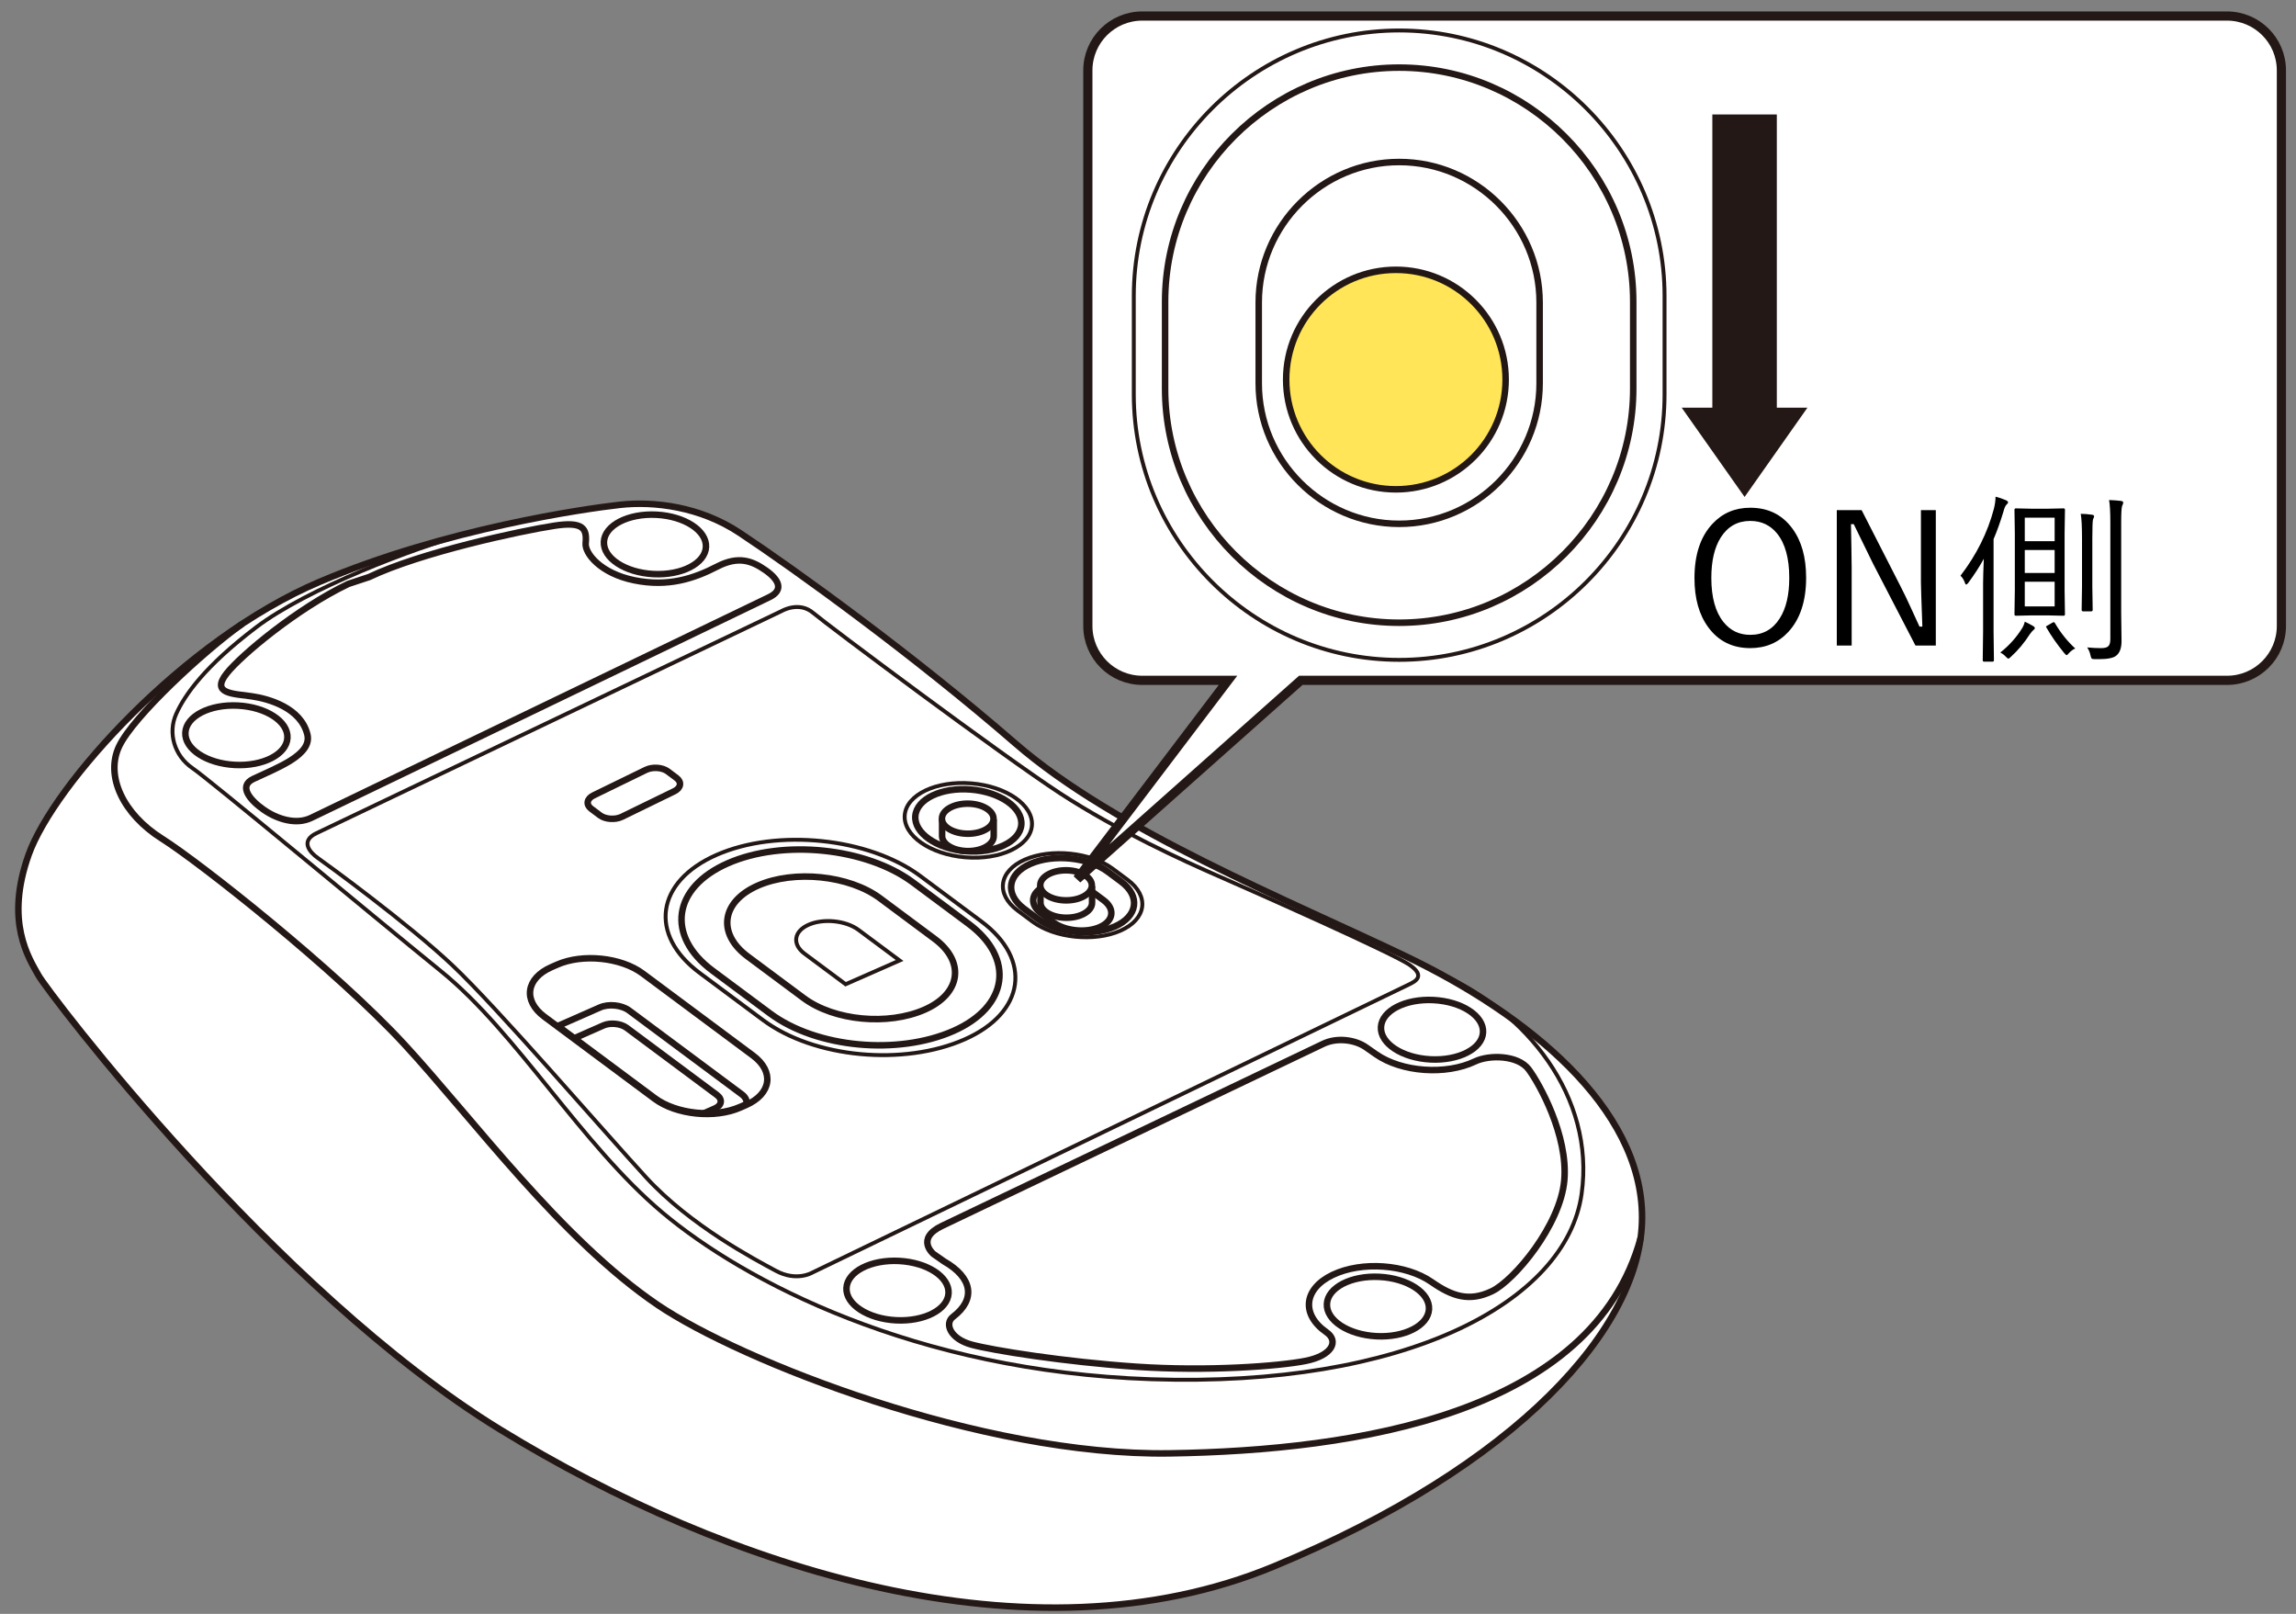 <?xml version="1.0" encoding="utf-8"?>
<!-- Generator: Adobe Illustrator 25.4.8, SVG Export Plug-In . SVG Version: 6.00 Build 0)  -->
<svg version="1.1" xmlns="http://www.w3.org/2000/svg" xmlns:xlink="http://www.w3.org/1999/xlink" x="0px" y="0px"
	 viewBox="0 0 250 175.69" enable-background="new 0 0 250 175.69" xml:space="preserve">
<rect x="0" y="0" width="250" height="175.69" fill="#808080" stroke="none"/>
<g id="レイヤー_2">
	<g>
		<g>
			<path fill="#FFFFFF" stroke="#231815" stroke-width="0.709" stroke-miterlimit="10" d="M34.809,63.333
				C19.974,69.627,5.844,85.435,3.125,93.022c-2.623,7.32,0.023,11.284,1.058,13.146s25.66,34.351,50.285,49.457
				s57.735,25.867,84.222,14.899c26.488-10.968,40.107-25.997,40.107-37.999s-12.559-22.115-25.673-28.401
				c-12.865-6.166-31.609-13.684-42.577-23.203s-23.949-18.906-30.029-22.93c-4.3-2.845-9.301-3.449-13.025-3.035
				C63.769,55.372,48.467,57.539,34.809,63.333z"/>
			<path fill="#FFFFFF" stroke="#231815" stroke-width="0.709" stroke-miterlimit="10" d="M114.683,100.405l-1.337-0.994
				c-1.277-0.95-1.09-2.27,0.417-2.933h0c1.507-0.663,3.785-0.428,5.062,0.522l1.337,0.994c1.277,0.95,1.09,2.27-0.417,2.933l0,0
				C118.238,101.59,115.96,101.355,114.683,100.405z"/>
			<path fill="none" stroke="#231815" stroke-width="0.709" stroke-miterlimit="10" d="M26.355,67.926
				c-4.171,2.973-11.826,10.047-13.378,13.307c-1.552,3.259,0.451,7.414,4.641,10.052s18.949,14.314,26.399,22.385
				s17.072,21.263,27.626,28.402c8.954,6.057,35.231,16.451,55.717,16.141c20.487-0.31,46.072-4.367,51.283-23.446"/>
			<path fill="none" stroke="#231815" stroke-width="0.425" stroke-miterlimit="10" d="M51.022,58.031
				c-5.99,1.644-17.557,6.026-23.145,10.268c-5.587,4.242-7.76,7.346-8.691,9.416c-0.931,2.069-0.207,4.553,1.759,5.898
				s18.883,15.468,27.108,22.142c8.226,6.674,15.21,18.779,24.056,26.229s27.481,17.29,53.234,18.159
				c27.626,0.931,45.206-8.359,46.871-20.176c1.493-10.595-6.053-19.866-15.338-23.926"/>
			
				<ellipse transform="matrix(0.052 -0.999 0.999 0.052 35.762 262.012)" fill="none" stroke="#231815" stroke-width="0.709" stroke-miterlimit="10" cx="155.905" cy="112.167" rx="3.233" ry="5.562"/>
			
				<ellipse transform="matrix(0.052 -0.999 0.999 0.052 0.077 284.69)" fill="none" stroke="#231815" stroke-width="0.709" stroke-miterlimit="10" cx="150.01" cy="142.304" rx="3.233" ry="5.562"/>
			
				<ellipse transform="matrix(0.052 -0.999 0.999 0.052 -47.765 230.778)" fill="none" stroke="#231815" stroke-width="0.709" stroke-miterlimit="10" cx="97.688" cy="140.551" rx="3.233" ry="5.562"/>
			
				<ellipse transform="matrix(0.052 -0.999 0.999 0.052 -55.577 101.566)" fill="none" stroke="#231815" stroke-width="0.709" stroke-miterlimit="10" cx="25.715" cy="80.06" rx="3.233" ry="5.562"/>
			
				<ellipse transform="matrix(0.052 -0.999 0.999 0.052 8.368 127.409)" fill="none" stroke="#231815" stroke-width="0.709" stroke-miterlimit="10" cx="71.301" cy="59.297" rx="3.233" ry="5.562"/>
			
				<ellipse transform="matrix(0.083 -0.997 0.997 0.083 7.595 186.977)" fill="none" stroke="#231815" stroke-width="0.709" stroke-miterlimit="10" cx="105.407" cy="89.361" rx="3.364" ry="5.787"/>
			<g>
				<path fill="#FFFFFF" stroke="#231815" stroke-width="0.709" stroke-miterlimit="10" d="M108.201,89.215v1.786
					c0.011,0.462-0.312,0.922-0.954,1.248c-1.165,0.593-2.941,0.52-3.966-0.162c-0.474-0.315-0.704-0.706-0.7-1.093v-1.836"/>
				
					<ellipse transform="matrix(0.005 -1 1 0.005 15.703 194.068)" fill="#FFFFFF" stroke="#231815" stroke-width="0.709" stroke-miterlimit="10" cx="105.391" cy="89.142" rx="1.636" ry="2.81"/>
			</g>
			<g>
				<path fill="#FFFFFF" stroke="#231815" stroke-width="0.709" stroke-miterlimit="10" d="M118.91,96.47v1.786
					c0.011,0.462-0.312,0.922-0.954,1.248c-1.165,0.593-2.941,0.52-3.966-0.162c-0.474-0.315-0.704-0.706-0.7-1.093v-1.836"/>
				
					<ellipse transform="matrix(0.005 -1 1 0.005 19.1 211.995)" fill="#FFFFFF" stroke="#231815" stroke-width="0.709" stroke-miterlimit="10" cx="116.1" cy="96.397" rx="1.636" ry="2.81"/>
			</g>
			
				<ellipse transform="matrix(0.083 -0.997 0.997 0.083 7.595 186.977)" fill="none" stroke="#231815" stroke-width="0.425" stroke-miterlimit="10" cx="105.407" cy="89.361" rx="4.036" ry="6.945"/>
			<path fill="none" stroke="#231815" stroke-width="0.425" stroke-miterlimit="10" d="M112.429,100.331L110.8,99.12
				c-2.414-1.795-2.059-4.289,0.788-5.542l0,0c2.847-1.253,7.151-0.808,9.565,0.987l1.629,1.211
				c2.414,1.795,2.059,4.289-0.788,5.542l0,0C119.147,102.571,114.843,102.127,112.429,100.331z"/>
			<path fill="none" stroke="#231815" stroke-width="0.709" stroke-miterlimit="10" d="M112.944,99.991l-1.437-1.069
				c-2.129-1.584-1.816-3.783,0.695-4.888l0,0c2.511-1.105,6.308-0.713,8.436,0.871l1.437,1.069
				c2.129,1.584,1.816,3.783-0.695,4.888h0C118.869,101.966,115.073,101.575,112.944,99.991z"/>
			<path fill="none" stroke="#231815" stroke-width="0.709" stroke-miterlimit="10" d="M83.837,110.316l-6.254-4.652
				c-5.089-3.785-4.342-9.043,1.661-11.684l0,0c6.003-2.641,15.078-1.704,20.167,2.081l6.043,4.495
				c5.089,3.785,4.342,9.043-1.661,11.684l0,0C97.79,114.881,88.926,114.102,83.837,110.316z"/>
			<path fill="none" stroke="#231815" stroke-width="0.709" stroke-miterlimit="10" d="M87.499,108.647l-6.082-4.524
				c-3.359-2.498-2.865-5.969,1.096-7.712l0,0c3.962-1.743,9.951-1.125,13.31,1.374l5.942,4.42c3.359,2.498,2.865,5.969-1.096,7.712
				l0,0C96.708,111.66,90.858,111.145,87.499,108.647z"/>
			<path fill="none" stroke="#231815" stroke-width="0.425" stroke-miterlimit="10" d="M83.069,111.037l-6.88-5.117
				c-5.598-4.164-4.776-9.948,1.827-12.853l0,0c6.603-2.905,16.586-1.875,22.184,2.289l6.647,4.944
				c5.598,4.164,4.776,9.948-1.827,12.853l0,0C98.417,116.058,88.667,115.201,83.069,111.037z"/>
			<path fill="none" stroke="#231815" stroke-width="0.709" stroke-miterlimit="10" d="M103.782,143.338
				c2.493-1.89,2.11-4.258-0.99-6.024l-1.142-0.796c0,0-2.021-1.661,0.92-3.066l41.51-19.822c1.55-0.74,3.516-0.417,4.643,0.368
				l1.116,0.778c2.781,1.937,7.598,2.284,10.76,0.774c1.58-0.754,4.687-0.689,5.844,0.851s4.313,7.204,3.886,12.087
				c-0.427,4.882-5.442,10.908-7.886,12.075c-2.444,1.167-4.278,0.586-6.568-1.009c-2.781-1.937-7.598-2.284-10.76-0.774
				c-3.162,1.51-3.471,4.304-0.691,6.241c1.38,0.962,0.643,2.545-2.244,3.123s-10.687,1.164-18.477,0.636
				c-7.79-0.527-15.613-1.778-17.915-2.402C103.486,145.757,102.796,144.086,103.782,143.338z"/>
			<path fill="none" stroke="#231815" stroke-width="0.709" stroke-miterlimit="10" d="M37.929,63.564
				c-5.604,2.676-11.681,7.767-13.245,9.741c-1.773,2.237,0.7,2.203,2.728,2.496c1.828,0.264,5.329,1.242,6.053,4.139
				c0.562,2.247-3.35,3.646-5.898,4.863c-1.652,0.789-0.304,2.334,1.149,3.346c1.453,1.012,3.508,1.679,5.16,0.89l49.873-24.024
				c1.652-0.789,1.044-1.938-0.409-2.95c-1.453-1.012-2.928-1.589-5.256-0.386c-2.509,1.296-5.33,2.245-9.029,1.488
				s-5.388-2.946-5.285-4.032c0.152-1.608-0.275-2.384-3.404-1.905c-3.719,0.569-14.573,2.911-20.176,5.587L37.929,63.564z"/>
			<path fill="none" stroke="#231815" stroke-width="0.425" stroke-miterlimit="10" d="M34.451,90.706L85.12,66.512
				c0,0,1.88-1.103,3.418,0.206c1.537,1.309,20.556,15.51,26.875,19.633c6.319,4.123,13.524,7.392,17.294,9.039
				c3.77,1.647,19.001,8.408,20.783,9.65c1.782,1.242,0.59,1.811-0.125,2.153l-64.959,31.362c0,0-1.691,0.992-3.928-0.217
				c-2.238-1.209-9.264-4.879-14.12-10.159c-4.705-5.116-16.244-18.527-21.102-23.101S35.515,94.034,34.624,93.413
				C33.732,92.792,32.66,91.562,34.451,90.706z"/>
			<path fill="none" stroke="#231815" stroke-width="0.425" stroke-miterlimit="10" d="M97.954,104.558l-4.477-3.33
				c-1.37-1.019-3.814-1.272-5.431-0.56l0,0c-1.617,0.711-1.818,2.127-0.447,3.147l4.477,3.33L97.954,104.558z"/>
			<path fill="none" stroke="#231815" stroke-width="0.709" stroke-miterlimit="10" d="M71.288,119.616l-12.018-8.939
				c-2.348-1.746-2.003-4.172,0.766-5.39l0.634-0.279c2.769-1.218,6.955-0.786,9.303,0.96l12.018,8.939
				c2.348,1.746,2.003,4.172-0.766,5.39l-0.634,0.279C77.822,121.794,73.636,121.362,71.288,119.616z"/>
			<path fill="none" stroke="#231815" stroke-width="0.709" stroke-miterlimit="10" d="M80.771,119.129l-12.275-9.131
				c-0.799-0.594-2.224-0.742-3.167-0.327l-4.592,2.02l10.551,7.848c2.347,1.746,6.534,2.178,9.303,0.96l0.634-0.279
				c0.015-0.007,0.028-0.014,0.043-0.021C81.36,119.843,81.206,119.452,80.771,119.129z"/>
			<path fill="none" stroke="#231815" stroke-width="0.709" stroke-miterlimit="10" d="M62.554,113.016l3.15-1.386
				c0.754-0.332,1.894-0.214,2.534,0.261l9.82,7.305c0.639,0.476,0.545,1.136-0.209,1.468l-1.277,0.562"/>
		</g>
		<path fill="none" stroke="#231815" stroke-width="0.709" stroke-miterlimit="10" d="M65.324,88.754l-0.954-0.716
			c-0.589-0.442-0.479-1.093,0.244-1.445l5.709-2.782c0.723-0.353,1.797-0.279,2.387,0.163l0.954,0.716
			c0.589,0.442,0.479,1.093-0.244,1.445l-5.709,2.782C66.987,89.27,65.913,89.196,65.324,88.754z"/>
	</g>
</g>
<g id="レイヤー_1">
	<path fill="#FFFFFF" stroke="#231815" stroke-miterlimit="10" d="M242.485,1.745H124.374c-3.271,0-5.923,2.65-5.923,5.919v32.707
		V58.7v9.444c0,3.267,2.652,5.917,5.923,5.917h9.339l-16.415,21.631l24.338-21.631h100.851c3.271,0,5.923-2.65,5.923-5.917V7.664
		C248.408,4.395,245.756,1.745,242.485,1.745z"/>
	<g>
		<path d="M190.576,55.272c1.946,0,3.473,0.752,4.58,2.256c1.002,1.354,1.504,3.141,1.504,5.361c0,2.539-0.648,4.508-1.943,5.908
			c-1.088,1.172-2.468,1.758-4.141,1.758c-1.934,0-3.457-0.755-4.57-2.266c-1.003-1.361-1.504-3.145-1.504-5.352
			c0-2.545,0.65-4.515,1.953-5.908C187.542,55.858,188.916,55.272,190.576,55.272z M190.576,56.708
			c-1.374,0-2.441,0.596-3.203,1.787c-0.69,1.087-1.035,2.559-1.035,4.414c0,2.116,0.445,3.724,1.338,4.824
			c0.742,0.918,1.709,1.377,2.9,1.377c1.387,0,2.457-0.599,3.213-1.797c0.689-1.081,1.035-2.549,1.035-4.404
			c0-2.129-0.443-3.74-1.328-4.834C192.754,57.164,191.78,56.708,190.576,56.708z"/>
		<path d="M210.781,55.536v14.736h-2.217l-4.619-8.916c-0.072-0.137-0.771-1.569-2.1-4.297h-0.303c0,0.338,0.016,1.182,0.049,2.529
			c0.02,0.873,0.029,1.608,0.029,2.207v8.477H200V55.536h2.705l4.219,8.262c0.352,0.677,0.738,1.481,1.162,2.412
			c0.501,1.107,0.807,1.774,0.918,2.002h0.312c-0.104-2.806-0.156-4.417-0.156-4.834v-7.842H210.781z"/>
		<path d="M218.651,54.696c0,0.052-0.061,0.137-0.186,0.254c-0.117,0.117-0.227,0.377-0.332,0.781
			c-0.345,1.133-0.699,2.119-1.063,2.959v10.039l0.039,3.145c0,0.104-0.053,0.156-0.156,0.156h-0.908
			c-0.104,0-0.156-0.052-0.156-0.156l0.039-3.145v-5.195c0-0.547,0.025-1.449,0.078-2.705c-0.449,0.827-1.01,1.696-1.68,2.607
			c-0.098,0.13-0.18,0.195-0.244,0.195c-0.053,0-0.098-0.065-0.137-0.195c-0.117-0.332-0.277-0.586-0.479-0.762
			c1.744-2.272,2.959-4.707,3.643-7.305c0.116-0.475,0.175-0.908,0.175-1.299c0.41,0.104,0.785,0.231,1.123,0.381
			C218.571,54.524,218.651,54.605,218.651,54.696z M221.562,68.378c0,0.059-0.045,0.124-0.137,0.195
			c-0.109,0.084-0.244,0.238-0.4,0.459c-0.617,0.957-1.305,1.777-2.061,2.461c-0.137,0.137-0.23,0.205-0.283,0.205
			c-0.051,0-0.148-0.075-0.293-0.225c-0.162-0.176-0.357-0.322-0.586-0.439c0.965-0.762,1.758-1.647,2.383-2.656
			c0.137-0.228,0.232-0.462,0.283-0.703c0.273,0.124,0.58,0.283,0.918,0.479C221.503,68.225,221.562,68.3,221.562,68.378z
			 M224.843,66.874c0,0.104-0.051,0.156-0.156,0.156l-1.748-0.039h-1.689l-1.748,0.039c-0.104,0-0.156-0.052-0.156-0.156
			l0.039-2.627v-6.152l-0.039-2.598c0-0.104,0.053-0.156,0.156-0.156l1.748,0.039h1.689l1.748-0.039
			c0.105,0,0.156,0.052,0.156,0.156l-0.039,2.598v6.152L224.843,66.874z M223.72,58.915v-2.559h-3.252v2.559H223.72z M223.72,62.372
			v-2.5h-3.252v2.5H223.72z M223.72,66.015v-2.686h-3.252v2.686H223.72z M225.966,70.595c-0.24,0.098-0.469,0.264-0.684,0.498
			c-0.123,0.15-0.207,0.225-0.254,0.225c-0.051,0-0.146-0.082-0.283-0.244c-0.773-0.951-1.416-1.872-1.924-2.764
			c-0.025-0.039-0.039-0.068-0.039-0.088c0-0.039,0.076-0.094,0.225-0.166l0.42-0.244c0.105-0.059,0.174-0.088,0.205-0.088
			c0.033,0,0.072,0.036,0.117,0.107C224.382,68.905,225.12,69.827,225.966,70.595z M228.017,56.22c0,0.039-0.016,0.091-0.049,0.156
			c-0.039,0.078-0.061,0.13-0.068,0.156c-0.051,0.163-0.078,0.856-0.078,2.08v5.244l0.039,2.539c0,0.104-0.051,0.156-0.156,0.156
			h-0.889c-0.104,0-0.156-0.052-0.156-0.156l0.039-2.539v-5.225c0-1.27-0.045-2.168-0.137-2.695c0.379,0,0.789,0.033,1.23,0.098
			C227.942,56.054,228.017,56.116,228.017,56.22z M231.19,54.716c0,0.065-0.041,0.192-0.127,0.381
			c-0.064,0.182-0.098,0.762-0.098,1.738v9.941l0.039,3.018c0,0.768-0.201,1.302-0.605,1.602c-0.305,0.241-0.938,0.361-1.895,0.361
			c-0.162,0-0.289,0-0.381,0c-0.207,0-0.332-0.023-0.371-0.068c-0.039-0.033-0.08-0.143-0.127-0.332
			c-0.059-0.312-0.178-0.605-0.361-0.879c0.527,0.052,1.033,0.078,1.514,0.078c0.391,0,0.654-0.072,0.791-0.215
			c0.145-0.143,0.215-0.4,0.215-0.771V56.854c0-1.113-0.045-1.92-0.137-2.422c0.502,0.02,0.936,0.052,1.299,0.098
			C231.11,54.556,231.19,54.618,231.19,54.716z"/>
	</g>
	<polygon fill="#231815" points="189.96,54.098 183.112,44.382 186.448,44.382 186.448,12.459 193.47,12.459 193.47,44.382 
		196.801,44.382 	"/>
	<circle fill="#FFE557" stroke="#231815" stroke-width="0.709" stroke-miterlimit="10" cx="151.993" cy="41.32" r="11.948"/>
	<path fill="none" stroke="#231815" stroke-width="0.425" stroke-miterlimit="10" d="M123.453,42.937V32.213
		c0-15.893,13.003-28.896,28.896-28.896h0c15.893,0,28.896,13.003,28.896,28.896v10.724c0,15.893-13.003,28.896-28.896,28.896h0
		C136.456,71.833,123.453,58.83,123.453,42.937z"/>
	<path fill="none" stroke="#231815" stroke-width="0.709" stroke-miterlimit="10" d="M126.862,42.304v-9.458
		c0-14.017,11.469-25.486,25.486-25.486h0c14.017,0,25.486,11.469,25.486,25.486v9.458c0,14.017-11.469,25.486-25.486,25.486h0
		C138.331,67.79,126.862,56.322,126.862,42.304z"/>
	<path fill="none" stroke="#231815" stroke-width="0.709" stroke-miterlimit="10" d="M137.057,41.731v-8.802
		c0-8.41,6.881-15.292,15.292-15.292h0c8.41,0,15.292,6.881,15.292,15.292v8.802c0,8.41-6.881,15.292-15.292,15.292h0
		C143.938,57.022,137.057,50.141,137.057,41.731z"/>
</g>
<g id="編集モード">
	<g>
	</g>
	<g>
	</g>
	<g>
	</g>
	<g>
	</g>
	<g>
	</g>
	<g>
	</g>
</g>
</svg>
